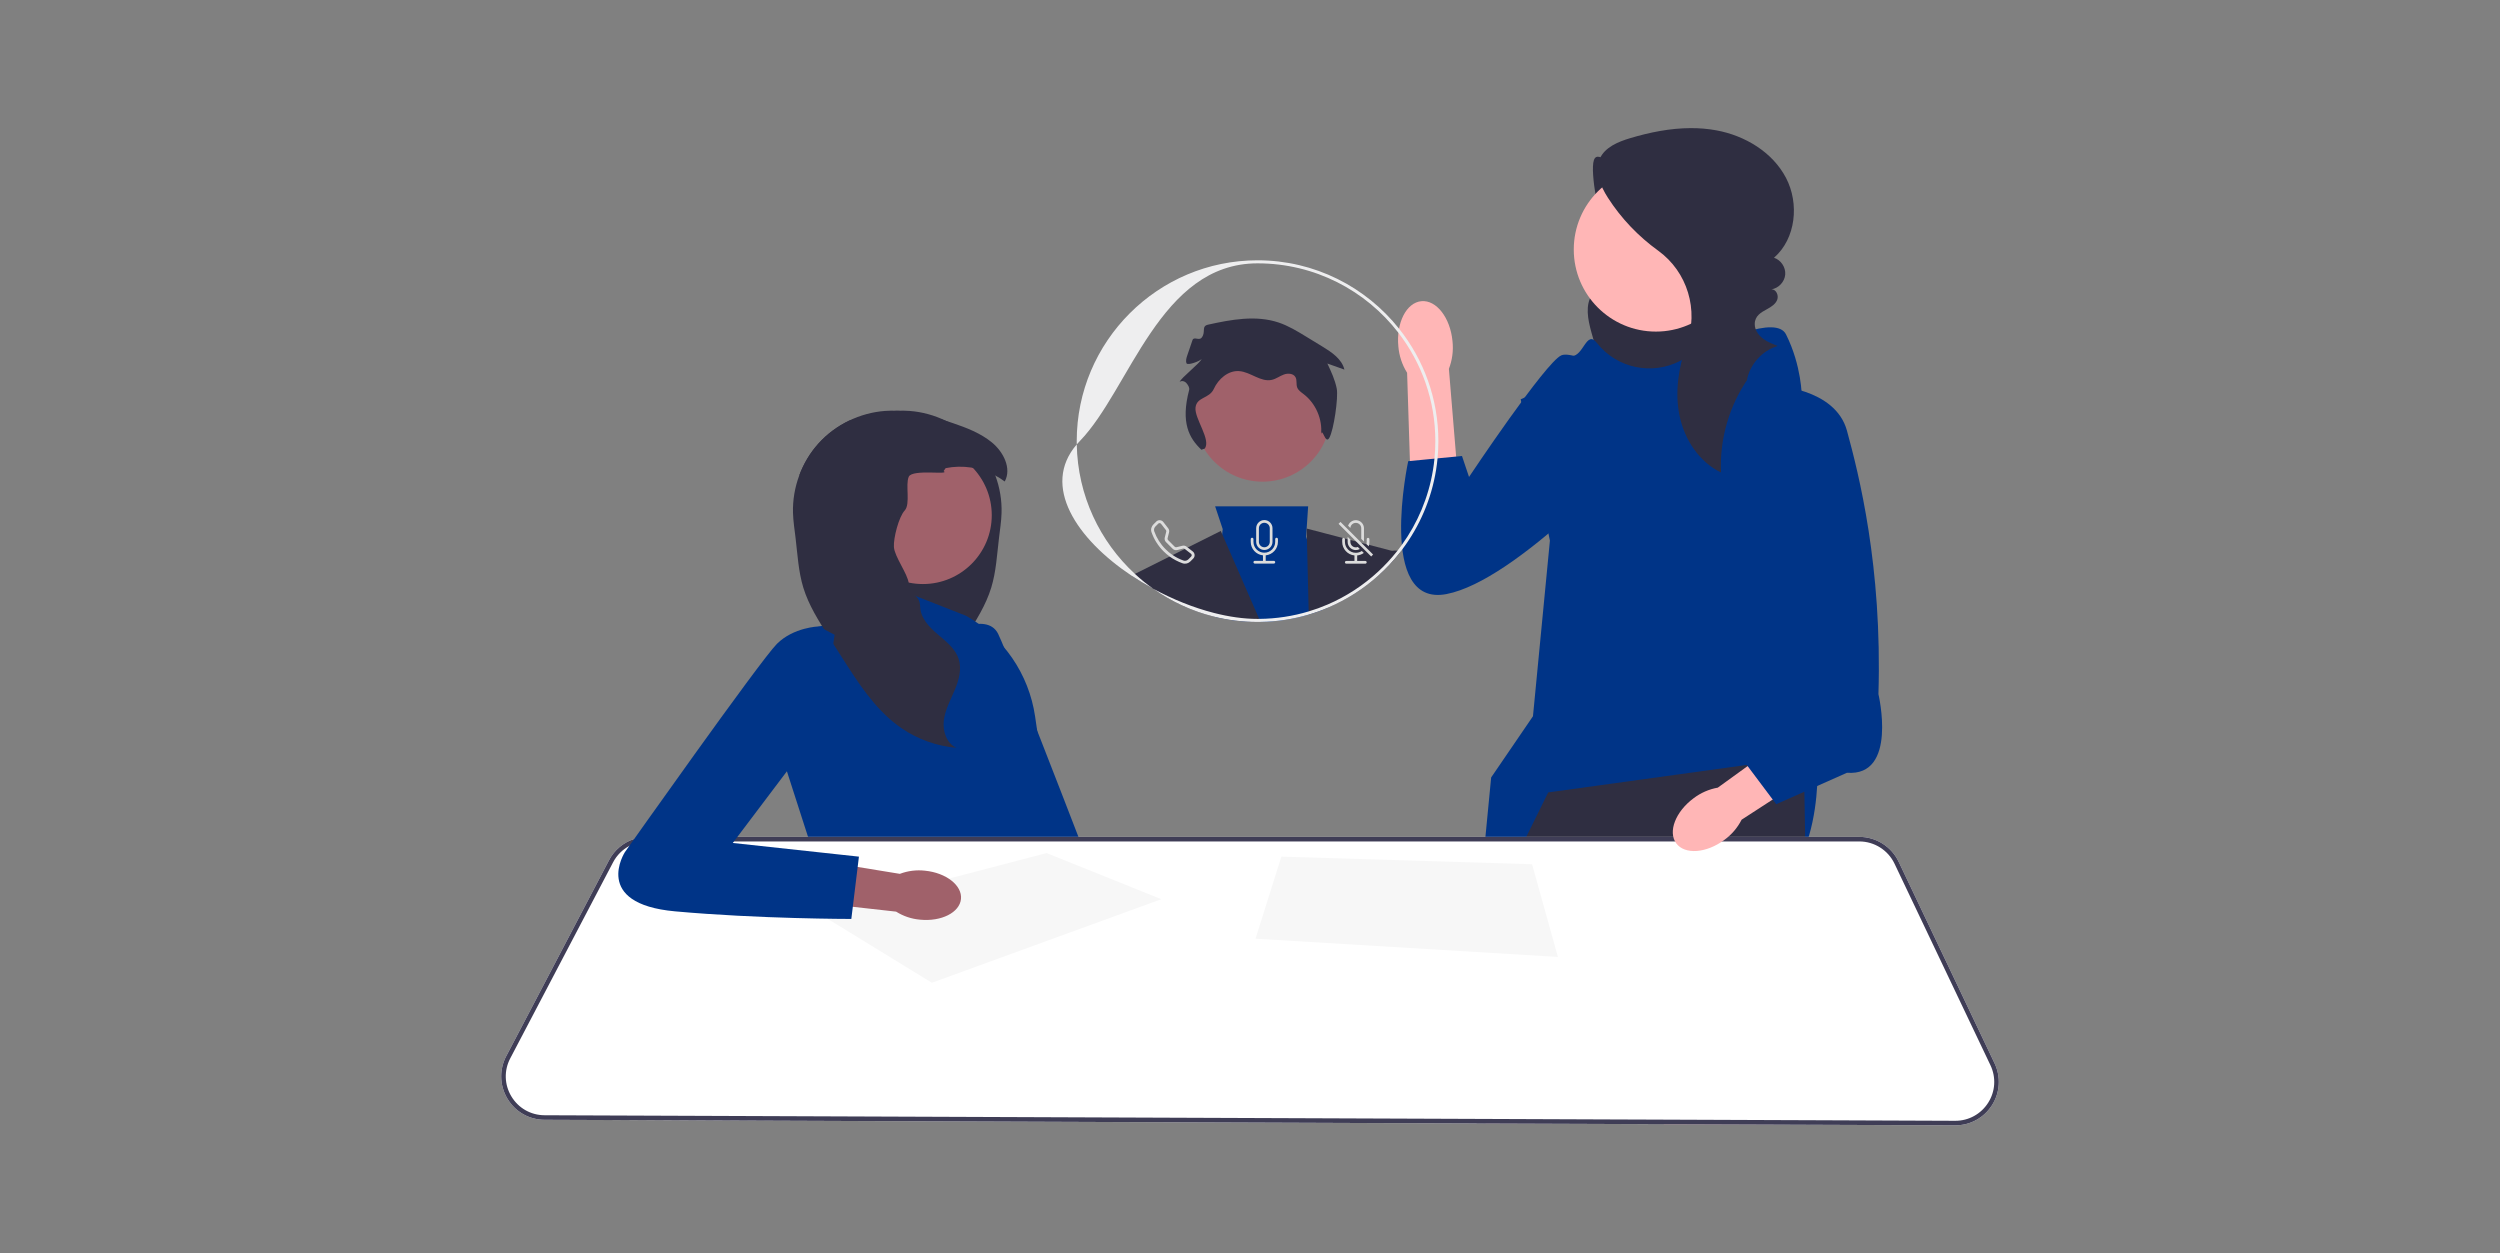 <svg xmlns="http://www.w3.org/2000/svg" xmlns:xlink="http://www.w3.org/1999/xlink" version="1.1" width="721.999" height="362" viewBox="0 0 721.999 362">
<rect x="0" y="0" width="721.999" height="362" fill="#808080" stroke="none"/>
<g id="layer_1" data-name="Layer 1">
<path transform="matrix(1,0,0,-1,1,361)" d="M469.051 312.873C465.784 311.036 460.509 318.3 459.316 314.748 458.121 311.193 461.015 296.86 462.507 293.422 463.25 291.713 464.299 290.149 465.028 288.435 465.757 286.721 466.146 284.748 465.503 283 464.383 279.957 460.685 278.721 458.852 276.047 456.717 272.932 457.579 268.738 458.578 265.094 459.437 261.956 460.354 258.788 462.011 255.986 463.666 253.184 466.164 250.745 469.284 249.817 473.257 248.637 477.5 250.041 481.331 251.623 485.014 253.147 488.655 254.873 491.788 257.334 494.92 259.798 497.532 263.069 498.627 266.9 499.998 271.704 498.853 276.963 496.474 281.359 494.097 285.757 490.581 289.418 486.973 292.876 480.895 298.7 474.427 304.115 467.626 309.077Z" fill="#2f2e41"/>
<path transform="matrix(1,0,0,-1,1,361)" d="M517.646 66.303 514.562 37.511 514.421 36.194 479.519 36.328 479.336 37.65 475.64 64.033Z" fill="#ffb6b6"/>
<path transform="matrix(1,0,0,-1,1,361)" d="M464.283 37.707C464.283 37.273 464.278 36.834 464.274 36.391L428.044 36.53 427.925 37.851 425.692 62.897 463.156 67.439C463.156 67.439 464.363 54.155 464.283 37.707" fill="#ffb6b6"/>
<path transform="matrix(1,0,0,-1,1,361)" d="M460.251 261.869C466.006 254.619 476.152 252.519 484.342 256.834 496.03 262.994 511.989 270.052 514.809 264.411 519.351 255.33 519.351 246.514 519.351 246.514L523.893 140.664C523.893 140.664 526.162 97.924 497.781 101.698 469.398 105.469 425.121 89.577 425.121 89.577L429.644 136.47 441.721 154.149 446.612 204.872 438.178 245.68 448.395 250.221C448.395 250.221 449.532 258.166 452.937 258.166 456.342 258.166 457.166 265.803 460.16 261.984 460.189 261.947 460.219 261.908 460.251 261.869" fill="#003487"/>
<path transform="matrix(1,0,0,-1,1,361)" d="M521.824 36.162 514.421 36.194 479.519 36.328 474.978 36.347 474.715 37.668 467.693 73.114 466.596 37.698 466.557 36.382 464.274 36.391 428.044 36.53 425.445 36.544 425.436 37.86 425.283 62.893 425.144 86.071 425.121 89.577 425.125 89.582 435.973 111.572 439.139 117.99 439.788 119.307 446.123 132.15 503.464 140.09 504.341 140.211 519.92 142.367 520.034 135.983 520.101 132.358 520.332 119.307 520.359 117.99 520.384 116.484 521.798 37.483Z" fill="#2f2e41"/>
<path transform="matrix(1,0,0,-1,1,361)" d="M500.924 288.945C500.924 275.85 490.307 265.236 477.213 265.236 464.118 265.236 453.504 275.85 453.504 288.945 453.504 302.039 464.118 312.654 477.213 312.654 490.307 312.654 500.924 302.039 500.924 288.945" fill="#ffb6b6"/>
<path transform="matrix(1,0,0,-1,1,361)" d="M503.941 251.812C498.408 243.918 495.578 234.165 496.026 224.536 489.752 227.575 485.517 233.996 484.077 240.819 482.634 247.639 483.734 254.799 486.051 261.376 486.074 261.442 486.097 261.508 486.12 261.574 489.638 271.444 486.369 282.474 477.876 288.611 472.148 292.748 467.179 297.941 463.364 303.893 461.211 307.253 459.383 311.468 460.989 315.12 462.473 318.484 466.301 320.057 469.823 321.11 475.48 322.8 481.386 323.978 487.264 324 489.746 324.009 492.224 323.812 494.675 323.36 502.933 321.84 510.882 317.09 514.784 309.657 518.688 302.222 517.664 292.076 511.331 286.565 513.328 285.919 514.741 283.803 514.572 281.709 514.403 279.615 512.665 277.752 510.59 277.437 511.945 277.485 512.743 275.702 512.261 274.436 511.778 273.169 510.533 272.383 509.344 271.732 507.653 270.801 505.776 269.832 505.77 267.401 505.765 266.427 506.112 265.48 506.682 264.688 508.058 262.768 510.279 261.903 512.418 261.092 507.895 259.76 504.286 255.714 503.477 251.069Z" fill="#2f2e41"/>
<path transform="matrix(1,0,0,-1,1,361)" d="M402.841 260.985C402.191 267.773 405.169 273.611 409.491 274.02 413.812 274.431 417.836 269.263 418.483 262.473 418.778 259.762 418.42 257.021 417.439 254.48L419.818 225.683 406.28 224.856 405.373 253.333C403.928 255.643 403.06 258.267 402.841 260.985" fill="#ffb6b6"/>
<path transform="matrix(1,0,0,-1,1,361)" d="M476.594 247.323C476.594 247.323 454.475 260.333 449.922 258.381 445.369 256.431 423.254 223.256 423.254 223.256L421.219 229.31 405.69 227.811C405.69 227.811 396.584 185.529 416.748 189.433 436.912 193.334 470.088 229.76 470.088 229.76Z" fill="#003487"/>
<path transform="matrix(1,0,0,-1,1,361)" d="M271.405 177.424C271.405 177.424 283.891 184.745 287.256 177.956 290.618 171.168 321.684 90.185 321.684 90.185L301.664 86.288Z" fill="#003487"/>
<path transform="matrix(1,0,0,-1,1,361)" d="M244.169 225.8 244.756 224.961C242.562 223.694 242.24 220.499 243.268 218.179 244.297 215.859 246.288 214.141 248.011 212.277 249.735 210.415 251.304 208.107 251.144 205.574 250.966 202.723 248.644 200.379 248.32 197.54 247.851 193.407 251.7 189.782 251.508 185.63 251.364 182.455 248.923 179.906 246.502 177.849 244.607 176.235 242.546 174.612 241.268 172.53 240.916 171.959 240.626 171.346 240.411 170.692 239.456 167.737 240.356 164.517 241.568 161.66 242.777 158.803 244.317 156.012 244.694 152.933 245.069 149.855 243.906 146.298 241.074 145.037 246.717 145.519 252.226 147.487 256.9 150.689 257.321 150.977 257.73 151.272 258.134 151.575 264.76 156.565 269.414 163.772 273.894 170.798 274.264 171.374 274.63 171.954 275 172.53 275.994 174.094 276.993 175.653 277.989 177.216 280.835 181.684 283.717 186.216 285.267 191.277 286.693 195.942 286.935 200.872 287.521 205.718 287.804 208.093 288.179 210.458 288.25 212.847 288.361 216.522 287.736 220.213 286.456 223.665 285.205 227.054 283.327 230.215 280.906 232.905 278.426 235.662 275.395 237.902 272.058 239.515 268.827 241.079 265.311 242.05 261.727 242.32 260.527 242.41 259.332 242.425 258.134 242.37 253.414 242.174 248.749 240.983 244.212 239.515 240.875 237.902 237.842 235.662 235.362 232.905 232.942 230.215 231.063 227.054 229.813 223.665 234.162 225.987 239.33 226.787 244.169 225.8" fill="#2f2e41"/>
<path transform="matrix(1,0,0,-1,1,361)" d="M277.997 183.159 255.616 191.935 255.048 183.159 235.429 180.087 226.213 138.397 234.551 112.505 296.867 110.749 294.673 119.526C294.673 119.526 304.766 130.936 298.622 149.368L297.94 154.058C296.156 166.322 288.791 177.068 277.997 183.159" fill="#003487"/>
<path transform="matrix(1,0,0,-1,1,361)" d="M285.42 212.207C285.42 201.229 276.52 192.329 265.539 192.329 254.562 192.329 245.661 201.229 245.661 212.207 245.661 223.187 254.562 232.087 265.539 232.087 276.52 232.087 285.42 223.187 285.42 212.207" fill="#a0616a"/>
<path transform="matrix(1,0,0,-1,1,361)" d="M228.018 212.847C228.089 210.458 228.464 208.093 228.748 205.718 229.333 200.872 229.575 195.942 231.001 191.277 232.553 186.216 235.433 181.684 238.279 177.216 239.278 175.653 240.274 174.094 241.268 172.53 241.639 171.954 242.005 171.374 242.375 170.798 246.854 163.772 251.508 156.565 258.134 151.575 258.539 151.272 258.95 150.977 259.37 150.689 264.042 147.487 269.551 145.519 275.196 145.037 272.362 146.298 271.201 149.855 271.574 152.933 271.953 156.012 273.491 158.803 274.7 161.66 275.912 164.517 276.812 167.737 275.857 170.692 275.644 171.346 275.352 171.959 275 172.53 273.722 174.612 271.66 176.235 269.766 177.849 267.345 179.906 264.904 182.455 264.76 185.63 264.57 189.782 261.914 188.393 261.448 192.523 261.124 195.362 257.339 200.198 257.16 203.048 257.001 205.58 258.555 211.709 260.278 213.571 262.002 215.436 260.418 220.998 261.448 223.317 262.477 225.637 273.706 223.694 271.512 224.961L272.099 225.8C276.938 226.787 282.106 225.987 286.456 223.665 287.404 223.162 288.307 222.588 289.166 221.941 291.234 225.722 288.78 230.519 285.438 233.244 282.167 235.918 278.138 237.463 274.138 238.823 273.45 239.056 272.755 239.289 272.058 239.515 267.521 240.983 262.854 242.174 258.134 242.37 256.938 242.425 255.741 242.41 254.541 242.32 250.959 242.05 247.442 241.079 244.212 239.515 240.875 237.902 237.842 235.662 235.362 232.905 232.942 230.215 231.063 227.054 229.813 223.665 228.532 220.213 227.906 216.522 228.018 212.847" fill="#2f2e41"/>
<path transform="matrix(1,0,0,-1,1,361)" d="M575.024 53.93 547.316 112.153C545.25 116.498 540.804 119.307 535.99 119.307H186.004C184.673 119.307 183.38 119.099 182.159 118.704 179.074 117.716 176.45 115.559 174.898 112.592L145.196 55.972C144.241 54.154 143.76 52.187 143.747 50.223V50.075C143.759 47.863 144.365 45.66 145.56 43.679 147.838 39.892 151.835 37.62 156.254 37.602L425.445 36.544 428.044 36.53 464.274 36.391 466.557 36.382 474.978 36.347 479.519 36.328 514.421 36.194 521.824 36.162 563.651 36H563.704C568.022 36 571.975 38.176 574.293 41.824 576.617 45.488 576.89 50.018 575.024 53.93" fill="#ffffff"/>
<path transform="matrix(1,0,0,-1,1,361)" d="M575.024 53.93 547.316 112.153C545.25 116.498 540.804 119.307 535.99 119.307H186.004C184.673 119.307 183.38 119.099 182.159 118.704 179.074 117.716 176.45 115.559 174.898 112.592L145.196 55.972C144.241 54.154 143.76 52.187 143.747 50.223V50.075C143.759 47.863 144.365 45.66 145.56 43.679 147.838 39.892 151.835 37.62 156.254 37.602L425.445 36.544 428.044 36.53 464.274 36.391 466.557 36.382 474.978 36.347 479.519 36.328 514.421 36.194 521.824 36.162 563.651 36H563.704C568.022 36 571.975 38.176 574.293 41.824 576.617 45.488 576.89 50.018 575.024 53.93ZM573.182 42.53C571.107 39.261 567.569 37.316 563.704 37.316H563.656L521.798 37.483 514.562 37.511 479.336 37.65 474.715 37.668 466.596 37.698 464.283 37.707 427.925 37.851 425.436 37.86 156.258 38.919C152.304 38.937 148.725 40.969 146.688 44.356 144.647 47.743 144.524 51.86 146.364 55.361L176.063 111.977C177.135 114.018 178.768 115.632 180.72 116.674 182.312 117.524 184.12 117.99 186.004 117.99H535.99C540.299 117.99 544.276 115.474 546.127 111.586L573.836 53.37C575.509 49.86 575.262 45.808 573.182 42.53" fill="#3f3d56"/>
<path transform="matrix(1,0,0,-1,1,361)" d="M268.122 77.178 334.387 101.314 301.255 114.639 235.209 97.365Z" fill="#f7f7f7"/>
<path transform="matrix(1,0,0,-1,1,361)" d="M369.056 113.602 361.596 89.904 448.925 84.638 441.465 111.408Z" fill="#f7f7f7"/>
<path transform="matrix(1,0,0,-1,1,361)" d="M266.116 109.547C272.257 108.939 276.92 105.277 276.531 101.369 276.143 97.461 270.851 94.789 264.71 95.399 262.253 95.609 259.881 96.405 257.796 97.719L231.813 100.626 233.435 112.79 258.879 108.633C261.183 109.511 263.665 109.824 266.116 109.547" fill="#a0616a"/>
<path transform="matrix(1,0,0,-1,1,361)" d="M240.036 177.673 235.429 180.087C235.429 180.087 228.187 179.867 223.36 175.04 218.533 170.213 179.476 114.918 179.476 114.918 179.476 114.918 169.821 99.998 193.958 97.803 218.094 95.609 244.863 95.609 244.863 95.609L247.058 113.602 210.633 117.552 236.141 151.343Z" fill="#003487"/>
<path transform="matrix(1,0,0,-1,1,361)" d="M376.969 183.517C372.542 182.205 367.863 181.462 363.031 181.394 362.745 181.385 362.462 181.381 362.176 181.381 357.804 181.381 353.562 181.92 349.503 182.939L349.608 183.979 351.968 206.749 352.117 208.207 349.928 214.776H376.793L376.364 208.355 376.205 206.017 376.439 205.275 382.363 186.395 382.626 185.554C380.791 184.768 378.905 184.089 376.969 183.517" fill="#003487"/>
<path transform="matrix(1,0,0,-1,1,361)" d="M349.503 182.939C343.126 184.53 337.211 187.305 332.001 191.003 329.855 192.166 327.771 193.426 325.773 194.761L326.76 195.257 351.569 207.663 351.968 206.749 362.649 182.263 363.031 181.394C362.745 181.385 362.462 181.381 362.176 181.381 357.804 181.381 353.562 181.92 349.503 182.939" fill="#2f2e41"/>
<path transform="matrix(1,0,0,-1,1,361)" d="M403.551 201.773C403.441 201.624 403.327 201.48 403.213 201.334 401.36 198.982 399.307 196.797 397.085 194.799L397.069 195.971 397.007 200.284C397.007 200.284 398.779 201.581 400.97 201.919 401.492 202.001 402.041 202.029 402.593 201.967 402.914 201.935 403.229 201.873 403.551 201.773" fill="#2f2e41"/>
<path transform="matrix(1,0,0,-1,1,361)" d="M397.085 194.799C392.838 190.969 387.958 187.826 382.626 185.554 380.791 184.768 378.905 184.089 376.969 183.517L376.946 184.425 376.439 205.275 376.364 208.355 400.97 201.919 402.278 201.576 403.213 201.334C401.36 198.982 399.307 196.797 397.085 194.799" fill="#2f2e41"/>
<path transform="matrix(1,0,0,-1,1,361)" d="M383.323 241.605C383.323 230.718 374.498 221.895 363.614 221.895 352.73 221.895 343.905 230.718 343.905 241.605 343.905 252.489 352.73 261.311 363.614 261.311 374.498 261.311 383.323 252.489 383.323 241.605" fill="#a0616a"/>
<path transform="matrix(1,0,0,-1,1,361)" d="M376.949 184.425C372.411 183.056 367.614 182.306 362.652 182.263L363.034 181.394C367.865 181.462 372.544 182.205 376.972 183.517ZM326.763 195.257C316.649 204.605 310.228 217.891 309.968 232.654 299.644 220.7 309.902 205.359 325.776 194.761 327.773 193.426 329.857 192.166 332.003 191.003 330.164 192.308 328.413 193.73 326.763 195.257ZM403.043 266.082C393.467 278.106 378.709 285.825 362.179 285.825 333.384 285.825 309.957 262.4 309.957 233.603 309.957 233.287 309.958 232.97 309.968 232.654 310.24 232.974 310.53 233.292 310.834 233.603 325.316 248.523 333.869 284.947 362.179 284.947 378.727 284.947 393.471 277.078 402.868 264.884 409.546 256.221 413.524 245.367 413.524 233.603 413.524 231.895 413.439 230.206 413.272 228.542 413.167 227.436 413.023 226.339 412.842 225.255 411.535 217.29 408.387 209.93 403.855 203.643 403.446 203.071 403.025 202.516 402.596 201.967 402.49 201.834 402.388 201.702 402.278 201.576 400.683 199.578 398.939 197.704 397.069 195.971 392.783 191.988 387.814 188.731 382.366 186.395 380.61 185.636 378.8 184.978 376.949 184.425 372.411 183.056 367.614 182.306 362.652 182.263 362.495 182.258 362.336 182.258 362.179 182.258 358.202 182.258 353.941 182.868 349.61 183.979 343.693 185.492 337.642 187.931 332.003 191.003 337.213 187.305 343.128 184.53 349.504 182.939 353.564 181.92 357.806 181.381 362.179 181.381 362.462 181.381 362.748 181.385 363.034 181.394 367.865 181.462 372.544 182.205 376.972 183.517 378.907 184.089 380.793 184.768 382.628 185.554 387.961 187.826 392.841 190.969 397.087 194.799 399.309 196.797 401.361 198.982 403.213 201.334 403.327 201.48 403.441 201.624 403.551 201.773 403.702 201.967 403.85 202.163 403.994 202.36 408.959 208.975 412.38 216.803 413.743 225.313 413.916 226.405 414.058 227.512 414.163 228.631 414.321 230.268 414.401 231.925 414.401 233.603 414.401 245.868 410.152 257.159 403.043 266.082" fill="#eeeeef"/>
<path transform="matrix(1,0,0,-1,1,361)" d="M345.962 231.118C342.415 234.464 339.944 238.899 342.417 248.352 342.602 249.056 342.109 249.812 341.631 250.361 341.155 250.912 340.255 251.165 339.688 250.708 340.092 251.897 345.615 256.135 346.017 257.323 345.546 256.697 341.955 255.359 341.668 256.087 341.38 256.813 341.633 257.629 341.887 258.37L343.393 262.781C343.773 263.89 345.267 262.564 346.017 263.467 347.361 265.081 345.827 266.784 347.88 267.236 354.593 268.717 361.708 270.04 368.228 267.867 371.077 266.916 373.668 265.339 376.231 263.773L380.921 260.909C383.611 259.266 386.532 257.318 387.268 254.254L382.345 256.014C383.442 253.677 384.548 251.314 385.049 248.781 385.552 246.251 384.194 236.723 382.88 234.503 381.726 232.552 380.907 237.79 380.528 235.555 380.964 239.945 378.987 244.498 375.483 247.179 374.765 247.728 373.948 248.258 373.628 249.104 373.271 250.048 373.628 251.184 373.141 252.066 372.537 253.165 370.958 253.27 369.778 252.839 368.601 252.409 367.57 251.598 366.351 251.308 363.116 250.537 360.172 253.595 356.853 253.826 353.695 254.045 350.867 251.57 349.552 248.688 348.238 245.805 344.602 246.43 344.262 243.28 343.923 240.128 348.886 233.895 346.895 231.431Z" fill="#2f2e41"/>
<path transform="matrix(1,0,0,-1,1,361)" d="M343.473 201.734 342.003 202.879 341.663 203.142C341.334 203.401 340.897 203.489 340.49 203.389L338.769 202.959C338.591 202.914 338.397 202.966 338.264 203.098L336.335 205.03C336.202 205.16 336.15 205.354 336.193 205.535L336.623 207.254C336.728 207.663 336.637 208.093 336.378 208.426L334.971 210.239C334.934 210.282 334.895 210.326 334.856 210.367 334.319 210.902 333.455 210.902 332.92 210.367L332.109 209.553C331.524 208.975 331.27 208.102 331.556 207.295 332.283 205.222 333.469 203.341 335.025 201.791 335.579 201.238 336.173 200.728 336.799 200.273 337.939 199.448 339.194 198.79 340.529 198.319 341.34 198.034 342.212 198.289 342.79 198.868L343.601 199.684C344.186 200.264 344.124 201.224 343.473 201.734ZM343.009 200.273 342.198 199.46C341.816 199.083 341.279 198.943 340.805 199.11 339.688 199.501 338.63 200.036 337.652 200.703 336.923 201.19 336.241 201.755 335.62 202.383 334.152 203.843 333.035 205.617 332.344 207.57 332.177 208.045 332.319 208.579 332.696 208.962L333.512 209.772C333.526 209.791 333.544 209.805 333.56 209.818 333.793 209.996 334.127 209.958 334.308 209.724L335.716 207.912C335.816 207.787 335.85 207.615 335.811 207.457L335.382 205.736C335.263 205.27 335.405 204.774 335.74 204.438L337.672 202.506C338.01 202.163 338.507 202.029 338.972 202.145L340.692 202.577C340.849 202.616 341.02 202.579 341.149 202.479L341.169 202.463 342.961 201.071C342.979 201.057 342.995 201.041 343.009 201.028 343.219 200.818 343.219 200.484 343.009 200.273" fill="#dcdcdc"/>
<path transform="matrix(1,0,0,-1,1,361)" d="M360.606 205.699C360.823 205.699 360.997 205.524 360.997 205.306V204.523C360.997 202.788 362.405 201.38 364.14 201.38 365.875 201.38 367.28 202.788 367.28 204.523V205.306C367.28 205.524 367.456 205.699 367.673 205.699 367.89 205.699 368.067 205.524 368.067 205.306V204.523C368.067 202.506 366.54 200.818 364.533 200.614V199.026H366.887C367.104 199.026 367.28 198.849 367.28 198.632 367.28 198.415 367.104 198.239 366.887 198.239H361.39C361.173 198.239 360.997 198.415 360.997 198.632 360.997 198.849 361.173 199.026 361.39 199.026H363.747V200.614C361.74 200.818 360.213 202.506 360.213 204.523V205.306C360.213 205.524 360.389 205.699 360.606 205.699" fill="#dcdcdc"/>
<path transform="matrix(1,0,0,-1,1,361)" d="M364.14 210.806C362.839 210.806 361.783 209.752 361.783 208.447V204.52C361.783 203.222 362.839 202.168 364.14 202.168 365.443 202.168 366.497 203.222 366.497 204.52V208.447C366.497 209.752 365.443 210.806 364.14 210.806ZM365.71 204.52C365.71 203.656 365.009 202.95 364.14 202.95 363.272 202.95 362.568 203.656 362.568 204.52V208.447C362.568 209.318 363.272 210.019 364.14 210.019 365.009 210.019 365.71 209.318 365.71 208.447Z" fill="#dcdcdc"/>
<path transform="matrix(1,0,0,-1,1,361)" d="M391.316 210.65C390.084 211.068 388.745 210.41 388.329 209.176L388.992 208.513C389.035 209.348 389.728 210.001 390.566 209.996 391.431 209.992 392.132 209.286 392.13 208.422V205.375L392.914 204.591V208.422C392.914 209.427 392.269 210.326 391.316 210.65ZM393.309 198.995H390.952V200.589C391.64 200.655 392.299 200.904 392.861 201.313L392.294 201.878C391.801 201.544 391.202 201.352 390.558 201.352 388.825 201.352 387.415 202.76 387.415 204.495V205.279C387.415 205.35 387.398 205.421 387.357 205.477 387.293 205.592 387.17 205.67 387.026 205.67 386.955 205.67 386.889 205.651 386.831 205.617 386.713 205.551 386.631 205.425 386.631 205.279V204.495C386.631 202.479 388.162 200.79 390.167 200.589V198.995H387.81C387.59 198.995 387.415 198.82 387.415 198.605 387.415 198.385 387.59 198.21 387.81 198.21H393.309C393.524 198.21 393.7 198.385 393.7 198.605 393.7 198.82 393.524 198.995 393.309 198.995ZM394.095 205.67C393.876 205.67 393.7 205.494 393.7 205.279V204.495C393.7 204.282 393.677 204.072 393.638 203.867L393.677 203.827 394.273 203.226C394.319 203.361 394.358 203.499 394.388 203.638 394.454 203.915 394.486 204.2 394.486 204.495V205.279C394.486 205.494 394.311 205.67 394.095 205.67" fill="#dcdcdc"/>
<path transform="matrix(1,0,0,-1,1,361)" d="M392.178 204.218 386.125 210.269 385.568 209.711 390.667 204.612 394.994 200.289 395.547 200.847ZM391.138 203.032C390.333 202.712 389.421 203.108 389.101 203.915 389.026 204.1 388.987 204.296 388.987 204.495V205.183L388.201 205.969V204.495C388.201 203.195 389.259 202.138 390.558 202.138 390.966 202.138 391.368 202.244 391.725 202.445Z" fill="#dcdcdc"/>
<path transform="matrix(1,0,0,-1,1,361)" d="M496.993 118.439C491.784 114.568 485.565 114.121 483.103 117.437 480.641 120.754 482.869 126.575 488.081 130.445 490.143 132.019 492.549 133.076 495.102 133.53L517.383 149.642 524.72 139.025 501.977 124.269C500.805 121.953 499.096 119.956 496.993 118.439" fill="#ffb6b6"/>
<path transform="matrix(1,0,0,-1,1,361)" d="M511.029 249.653C511.029 249.653 529.001 249.086 532.406 236.597 535.812 224.108 542.625 197.489 541.49 160.533 541.49 160.533 547.165 136.691 532.406 137.827L511.971 128.744 498.348 146.908 509.701 160.533Z" fill="#003487"/>
</g>
</svg>

